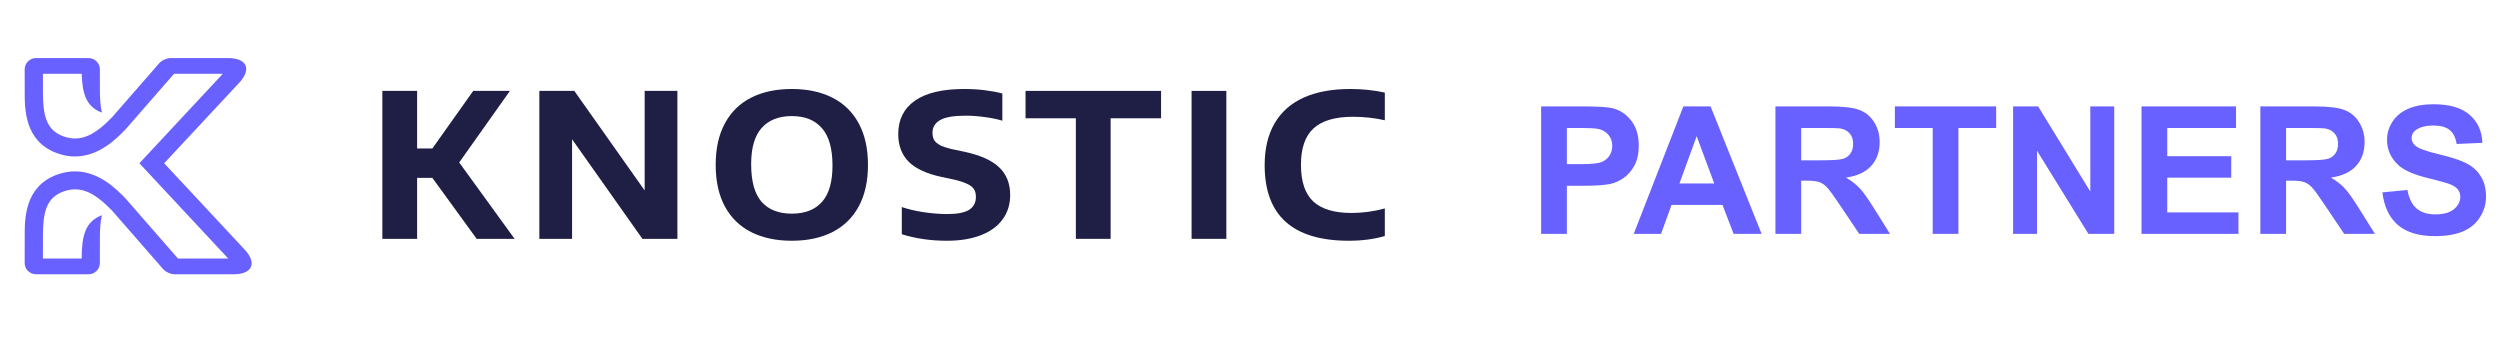 <svg width="337" height="47" viewBox="0 0 337 47" fill="none" xmlns="http://www.w3.org/2000/svg">
<path d="M181.837 32.453C174.262 32.453 170.476 29.056 170.476 22.265C170.476 20.045 170.919 18.172 171.805 16.645C172.692 15.109 173.993 13.95 175.711 13.168C177.437 12.386 179.543 11.996 182.029 11.996C183.646 11.996 185.194 12.157 186.674 12.481V16.214C185.294 15.899 183.865 15.742 182.384 15.742C179.972 15.742 178.201 16.263 177.068 17.305C175.935 18.338 175.369 19.974 175.369 22.211C175.369 24.484 175.925 26.137 177.04 27.17C178.154 28.194 179.868 28.706 182.179 28.706C183.678 28.706 185.176 28.504 186.674 28.1V31.819C185.203 32.241 183.59 32.453 181.837 32.453Z" fill="#1F1E45"/>
<path d="M160.624 32.196V12.252H165.311V32.196H160.624Z" fill="#1F1E45"/>
<path d="M145.026 32.196V15.944H138.242V12.252H156.511V15.944H149.713V32.196H145.026Z" fill="#1F1E45"/>
<path d="M127.647 32.453C125.463 32.453 123.435 32.16 121.563 31.576V27.911C122.439 28.207 123.439 28.441 124.563 28.612C125.687 28.773 126.724 28.854 127.675 28.854C129.054 28.854 130.045 28.661 130.648 28.275C131.251 27.88 131.552 27.3 131.552 26.537C131.552 26.114 131.462 25.764 131.279 25.485C131.096 25.207 130.785 24.969 130.346 24.771C129.917 24.564 129.31 24.371 128.524 24.192L126.934 23.855C124.916 23.424 123.435 22.741 122.494 21.806C121.554 20.863 121.083 19.619 121.083 18.073C121.083 16.124 121.832 14.624 123.331 13.572C124.828 12.521 127.044 11.996 129.977 11.996C130.936 11.996 131.854 12.05 132.732 12.157C133.609 12.265 134.404 12.414 135.116 12.602V16.268C134.431 16.061 133.645 15.899 132.759 15.783C131.882 15.657 131.009 15.594 130.141 15.594C128.552 15.594 127.414 15.791 126.729 16.187C126.043 16.582 125.701 17.148 125.701 17.885C125.701 18.289 125.778 18.626 125.935 18.895C126.099 19.156 126.368 19.385 126.743 19.583C127.126 19.771 127.66 19.947 128.346 20.108L129.95 20.445C132.133 20.912 133.714 21.618 134.691 22.561C135.678 23.504 136.172 24.744 136.172 26.28C136.172 27.556 135.829 28.657 135.143 29.582C134.468 30.507 133.49 31.217 132.211 31.711C130.932 32.206 129.411 32.453 127.647 32.453Z" fill="#1F1E45"/>
<path d="M106.738 32.453C104.628 32.453 102.805 32.066 101.27 31.294C99.735 30.521 98.552 29.371 97.721 27.844C96.889 26.307 96.474 24.434 96.474 22.224C96.474 20.014 96.889 18.145 97.721 16.618C98.552 15.082 99.735 13.927 101.27 13.155C102.805 12.382 104.628 11.996 106.738 11.996C108.849 11.996 110.671 12.386 112.206 13.168C113.742 13.941 114.924 15.095 115.756 16.631C116.587 18.159 117.003 20.023 117.003 22.224C117.003 24.425 116.587 26.294 115.756 27.83C114.924 29.358 113.737 30.512 112.193 31.294C110.658 32.066 108.84 32.453 106.738 32.453ZM106.738 28.8C108.511 28.8 109.867 28.27 110.809 27.21C111.75 26.15 112.22 24.52 112.22 22.318C112.22 20.036 111.745 18.356 110.795 17.278C109.854 16.191 108.502 15.648 106.738 15.648C104.984 15.648 103.632 16.178 102.682 17.238C101.732 18.289 101.256 19.92 101.256 22.13C101.256 24.439 101.722 26.128 102.654 27.197C103.595 28.266 104.957 28.8 106.738 28.8Z" fill="#1F1E45"/>
<path d="M86.901 12.252H91.314V32.196H86.6L77.116 18.774V32.196H72.703V12.252H77.418L86.901 25.674V12.252Z" fill="#1F1E45"/>
<path d="M64.257 32.196L58.282 23.976H56.227V32.196H51.54V12.252H56.227V20.014H58.282L63.791 12.252H68.739L61.9 21.901L69.369 32.196H64.257Z" fill="#1F1E45"/>
<path d="M21.47 8.516L15.113 15.798C12.965 18.005 11.022 19.285 8.534 18.374C6.237 17.533 5.788 15.553 5.788 12.415L5.784 9.95H11.019C11.093 12.664 11.637 14.405 13.737 15.183C13.531 14.325 13.466 13.303 13.466 12.112L13.462 9.343C13.461 8.506 12.773 7.827 11.924 7.827H4.86C4.012 7.827 3.325 8.506 3.327 9.343L3.331 12.417C3.33 14.737 3.33 19.056 7.68 20.648C8.531 20.96 9.338 21.093 10.099 21.093C13.375 21.093 15.765 18.631 16.909 17.453L23.461 9.95H30.033L18.79 22.007L30.765 34.85H23.99L16.909 26.74C15.765 25.562 13.375 23.101 10.099 23.101C9.338 23.101 8.531 23.233 7.68 23.545C3.33 25.138 3.33 29.457 3.33 31.777L3.326 35.457C3.324 36.294 4.011 36.973 4.859 36.973H11.924C12.773 36.973 13.461 36.294 13.462 35.457L13.466 32.082C13.466 30.892 13.532 29.869 13.738 29.011C11.485 29.846 11.021 31.787 11.01 34.851H5.784L5.788 31.779C5.788 28.641 6.237 26.661 8.534 25.82C11.022 24.909 12.965 26.189 15.113 28.396L21.999 36.284C22.332 36.665 23.014 36.973 23.522 36.973H31.477C34.021 36.973 34.687 35.475 32.964 33.627L22.13 22.008L32.232 11.174C33.955 9.325 33.289 7.827 30.744 7.827H22.992C22.484 7.827 21.802 8.136 21.469 8.516H21.47Z" fill="#6861FF"/>
<path d="M207.746 31.524V14.344H213.312C215.422 14.344 216.797 14.43 217.438 14.602C218.422 14.86 219.246 15.422 219.91 16.29C220.574 17.149 220.906 18.262 220.906 19.629C220.906 20.684 220.715 21.571 220.332 22.29C219.949 23.008 219.461 23.575 218.867 23.989C218.281 24.395 217.684 24.665 217.074 24.797C216.246 24.961 215.047 25.043 213.477 25.043H211.215V31.524H207.746ZM211.215 17.25V22.125H213.113C214.48 22.125 215.395 22.036 215.855 21.856C216.316 21.676 216.676 21.395 216.934 21.012C217.199 20.629 217.332 20.184 217.332 19.676C217.332 19.051 217.148 18.536 216.781 18.129C216.414 17.723 215.949 17.469 215.387 17.368C214.973 17.29 214.141 17.25 212.891 17.25H211.215ZM237.465 31.524H233.691L232.191 27.622H225.324L223.906 31.524H220.227L226.918 14.344H230.586L237.465 31.524ZM231.078 24.727L228.711 18.352L226.391 24.727H231.078ZM239.328 31.524V14.344H246.629C248.465 14.344 249.797 14.501 250.625 14.813C251.461 15.118 252.129 15.665 252.629 16.454C253.129 17.243 253.379 18.145 253.379 19.161C253.379 20.45 253 21.516 252.242 22.36C251.484 23.196 250.352 23.723 248.844 23.942C249.594 24.379 250.211 24.86 250.695 25.383C251.188 25.907 251.848 26.836 252.676 28.172L254.773 31.524H250.625L248.117 27.786C247.227 26.45 246.617 25.61 246.289 25.266C245.961 24.915 245.613 24.676 245.246 24.551C244.879 24.418 244.297 24.352 243.5 24.352H242.797V31.524H239.328ZM242.797 21.61H245.363C247.027 21.61 248.066 21.54 248.48 21.399C248.895 21.258 249.219 21.016 249.453 20.672C249.688 20.329 249.805 19.899 249.805 19.383C249.805 18.805 249.648 18.34 249.336 17.989C249.031 17.629 248.598 17.403 248.035 17.309C247.754 17.27 246.91 17.25 245.504 17.25H242.797V21.61ZM260.527 31.524V17.25H255.43V14.344H269.082V17.25H263.996V31.524H260.527ZM271.367 31.524V14.344H274.742L281.773 25.817V14.344H284.996V31.524H281.516L274.59 20.321V31.524H271.367ZM288.676 31.524V14.344H301.414V17.25H292.145V21.059H300.77V23.954H292.145V28.629H301.742V31.524H288.676ZM304.695 31.524V14.344H311.996C313.832 14.344 315.164 14.501 315.992 14.813C316.828 15.118 317.496 15.665 317.996 16.454C318.496 17.243 318.746 18.145 318.746 19.161C318.746 20.45 318.367 21.516 317.609 22.36C316.852 23.196 315.719 23.723 314.211 23.942C314.961 24.379 315.578 24.86 316.062 25.383C316.555 25.907 317.215 26.836 318.043 28.172L320.141 31.524H315.992L313.484 27.786C312.594 26.45 311.984 25.61 311.656 25.266C311.328 24.915 310.98 24.676 310.613 24.551C310.246 24.418 309.664 24.352 308.867 24.352H308.164V31.524H304.695ZM308.164 21.61H310.73C312.395 21.61 313.434 21.54 313.848 21.399C314.262 21.258 314.586 21.016 314.82 20.672C315.055 20.329 315.172 19.899 315.172 19.383C315.172 18.805 315.016 18.34 314.703 17.989C314.398 17.629 313.965 17.403 313.402 17.309C313.121 17.27 312.277 17.25 310.871 17.25H308.164V21.61ZM321.148 25.934L324.523 25.606C324.727 26.739 325.137 27.571 325.754 28.102C326.379 28.633 327.219 28.899 328.273 28.899C329.391 28.899 330.23 28.665 330.793 28.196C331.363 27.719 331.648 27.165 331.648 26.532C331.648 26.125 331.527 25.782 331.285 25.5C331.051 25.211 330.637 24.961 330.043 24.75C329.637 24.61 328.711 24.36 327.266 24C325.406 23.54 324.102 22.973 323.352 22.301C322.297 21.356 321.77 20.204 321.77 18.844C321.77 17.969 322.016 17.153 322.508 16.395C323.008 15.629 323.723 15.047 324.652 14.649C325.59 14.251 326.719 14.051 328.039 14.051C330.195 14.051 331.816 14.524 332.902 15.469C333.996 16.415 334.57 17.676 334.625 19.254L331.156 19.407C331.008 18.524 330.688 17.891 330.195 17.508C329.711 17.118 328.98 16.922 328.004 16.922C326.996 16.922 326.207 17.129 325.637 17.543C325.27 17.809 325.086 18.165 325.086 18.61C325.086 19.016 325.258 19.364 325.602 19.653C326.039 20.02 327.102 20.403 328.789 20.801C330.477 21.2 331.723 21.614 332.527 22.043C333.34 22.465 333.973 23.047 334.426 23.79C334.887 24.524 335.117 25.434 335.117 26.52C335.117 27.504 334.844 28.426 334.297 29.286C333.75 30.145 332.977 30.786 331.977 31.207C330.977 31.622 329.73 31.829 328.238 31.829C326.066 31.829 324.398 31.329 323.234 30.329C322.07 29.321 321.375 27.856 321.148 25.934Z" fill="#6861FF"/>
</svg>
